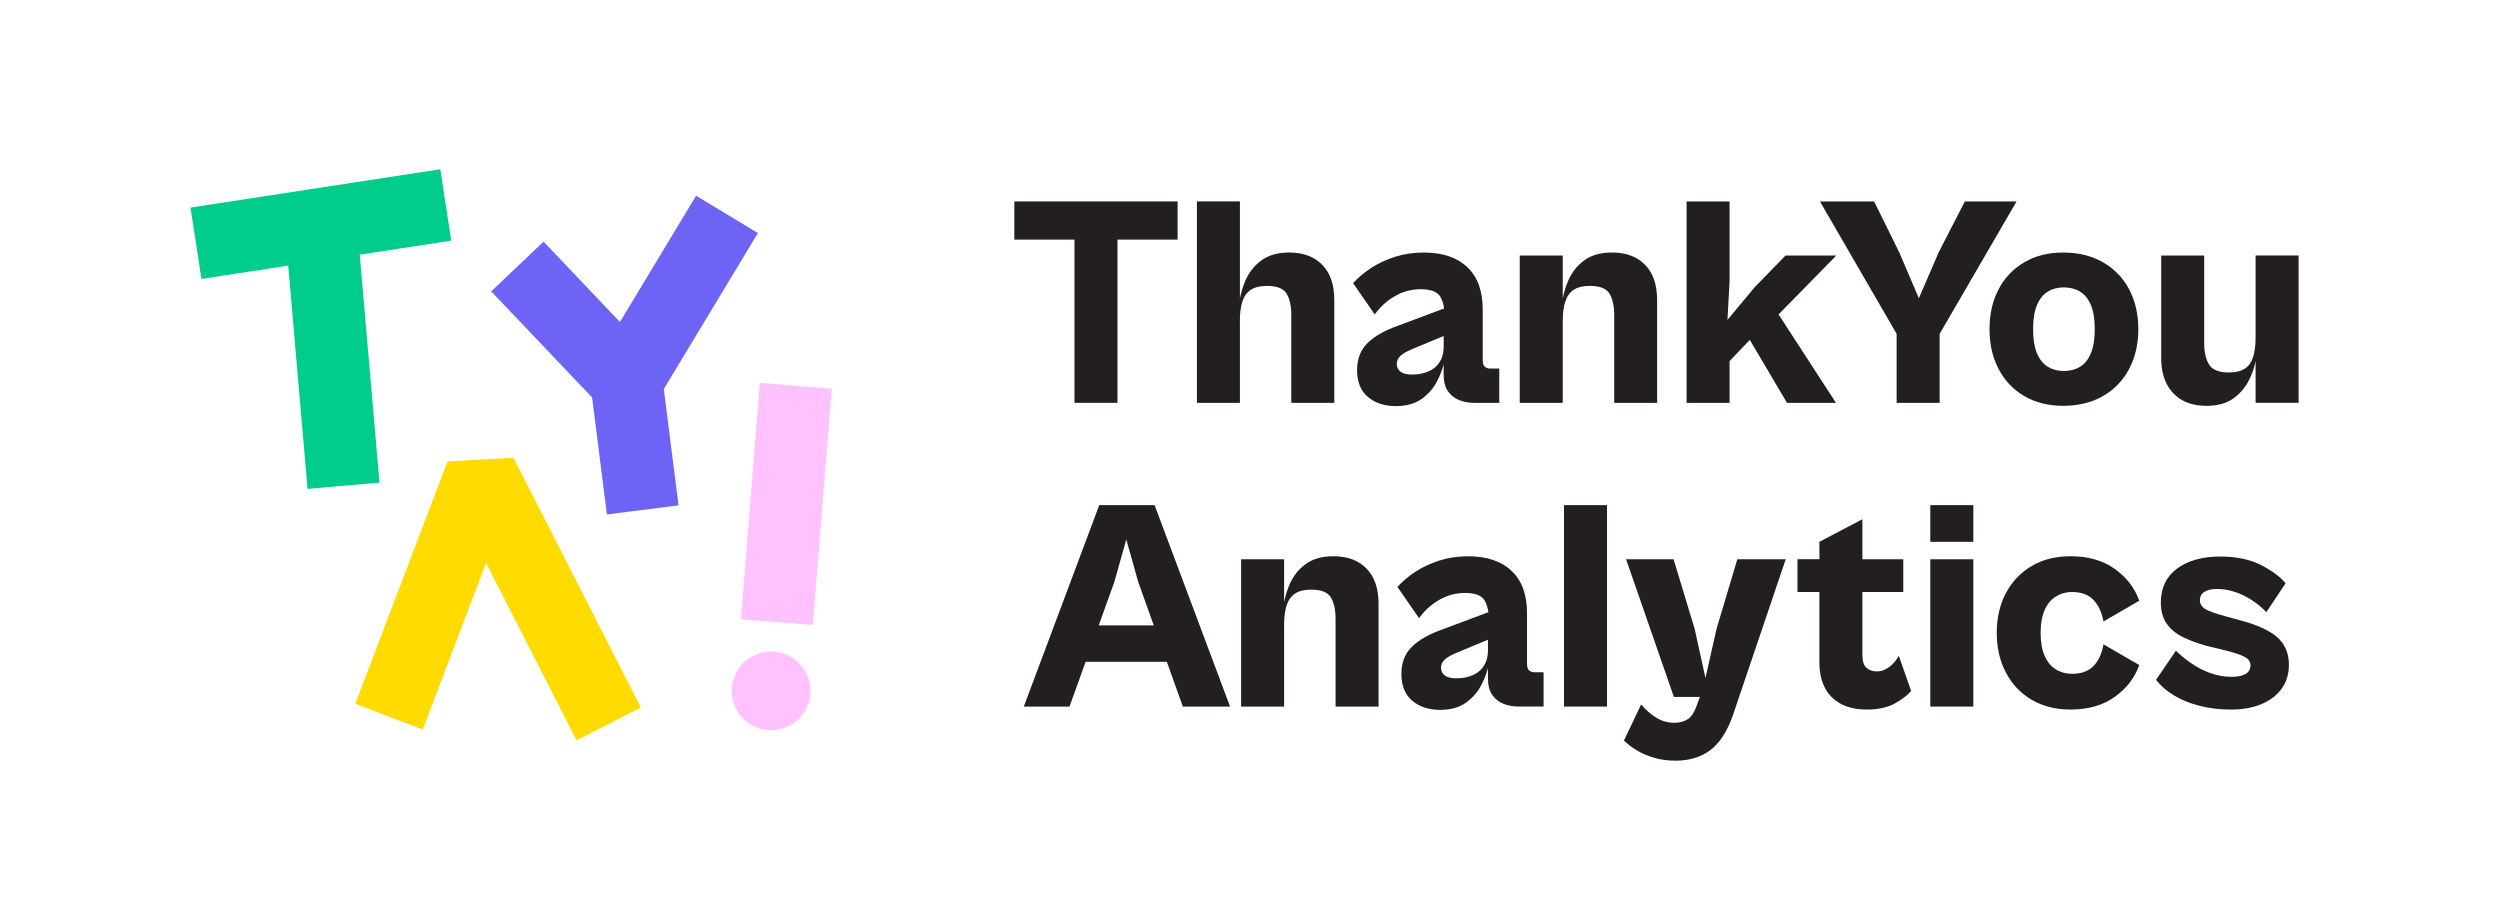 <?xml version="1.0" encoding="UTF-8"?>
<svg id="Calque_2" data-name="Calque 2" xmlns="http://www.w3.org/2000/svg" viewBox="0 0 684.95 248.77">
  <defs>
    <style>
      .cls-1 {
        fill: none;
      }

      .cls-2 {
        fill: #00cd8c;
      }

      .cls-3 {
        fill: #ffdb00;
      }

      .cls-4 {
        fill: #ffc2fe;
      }

      .cls-5 {
        fill: #231f20;
      }

      .cls-6 {
        fill: #6d64f5;
      }
    </style>
  </defs>
  <g id="Calque_1-2" data-name="Calque 1">
    <g>
      <rect class="cls-1" y="0" width="684.95" height="248.77"/>
      <g>
        <g>
          <polygon class="cls-2" points="123.63 65.93 120.63 46.37 52.19 56.87 55.19 76.42 78.97 72.78 84.26 133.94 103.97 132.23 98.56 69.77 123.63 65.93"/>
          <polygon class="cls-6" points="207.65 63.85 190.71 53.63 169.85 88.21 148.92 66.2 134.58 79.83 162.22 108.89 166.28 140.95 185.91 138.46 181.87 106.59 207.65 63.85"/>
          <g>
            <rect class="cls-4" x="182.97" y="128.2" width="64.98" height="19.78" transform="translate(60.59 341.82) rotate(-85.42)"/>
            <circle class="cls-4" cx="211.28" cy="189.28" r="10.77"/>
          </g>
          <polygon class="cls-3" points="140.68 125.42 122.62 126.4 97.33 192.84 115.82 199.88 133.18 154.26 157.96 202.83 175.58 193.84 140.68 125.42"/>
        </g>
        <g>
          <polygon class="cls-5" points="294.39 110.37 306.16 110.37 306.16 65.65 322.64 65.65 322.64 55.19 306.16 55.19 294.39 55.19 277.91 55.19 277.91 65.65 294.39 65.65 294.39 110.37"/>
          <path class="cls-5" d="m339.69,88.05c0-2.2.23-4.01.7-5.44.47-1.43,1.24-2.5,2.31-3.21,1.07-.71,2.54-1.07,4.41-1.07,2.75,0,4.54.71,5.4,2.14.85,1.43,1.28,3.38,1.28,5.85v24.05h11.78v-28.17c0-4.17-1.1-7.38-3.29-9.64-2.2-2.25-5.22-3.38-9.06-3.38-3.08,0-5.59.7-7.54,2.1-1.95,1.4-3.42,3.23-4.41,5.48-.71,1.61-1.22,3.28-1.56,5v-26.58h-11.78v55.19h11.78v-22.32Z"/>
          <path class="cls-5" d="m389.56,109.26c1.84-1.34,3.24-2.97,4.2-4.86.79-1.55,1.37-3.08,1.77-4.57v2.8c0,1.92.4,3.45,1.19,4.57.8,1.13,1.83,1.94,3.09,2.43,1.26.49,2.61.74,4.04.74h6.92v-9.39h-2.39c-.71,0-1.25-.18-1.61-.54-.36-.36-.54-.97-.54-1.85v-13.84c0-5.05-1.41-8.91-4.24-11.57-2.83-2.66-6.79-3.99-11.9-3.99-2.86,0-5.51.4-7.95,1.19-2.44.8-4.63,1.83-6.55,3.09-1.92,1.26-3.54,2.64-4.86,4.12l5.93,8.57c1.43-2.03,3.24-3.69,5.44-4.98,2.2-1.29,4.58-1.94,7.17-1.94,2.75,0,4.53.69,5.35,2.06.51.85.84,1.94,1.04,3.21l-12.32,4.61c-3.79,1.32-6.66,2.92-8.61,4.82-1.95,1.89-2.92,4.38-2.92,7.45,0,3.24.99,5.7,2.97,7.37,1.98,1.67,4.53,2.51,7.66,2.51,2.91,0,5.28-.67,7.12-2.02Zm-5.93-11.7c.63-.63,1.74-1.28,3.34-1.94l8.57-3.57v2.83c0,1.26-.19,2.36-.58,3.29-.38.93-.95,1.73-1.69,2.39-.74.66-1.66,1.17-2.76,1.52-1.1.36-2.33.54-3.71.54s-2.4-.26-3.09-.78c-.69-.52-1.03-1.25-1.03-2.18,0-.77.32-1.47.95-2.1Z"/>
          <path class="cls-5" d="m442.24,110.37h11.78v-28.17c0-4.17-1.1-7.38-3.29-9.64-2.2-2.25-5.22-3.38-9.06-3.38-3.08,0-5.59.7-7.54,2.1-1.95,1.4-3.42,3.23-4.41,5.48-.71,1.61-1.22,3.28-1.56,5v-11.75h-11.78v40.36h11.78v-22.32c0-2.2.23-4.01.7-5.44.47-1.43,1.24-2.5,2.31-3.21,1.07-.71,2.54-1.07,4.41-1.07,2.75,0,4.54.71,5.4,2.14.85,1.43,1.28,3.38,1.28,5.85v24.05Z"/>
          <polygon class="cls-5" points="473.87 98.92 479.41 93.13 489.6 110.37 503.02 110.37 487.29 86.15 503.11 70.01 489.19 70.01 480.7 78.74 473.29 87.64 473.87 77.1 473.87 55.19 462.09 55.19 462.09 110.37 473.87 110.37 473.87 98.92"/>
          <polygon class="cls-5" points="531.42 110.37 531.42 91.48 552.5 55.19 538.33 55.19 531.17 69.11 525.73 81.71 520.3 69.02 513.46 55.19 498.63 55.19 519.64 91.47 519.64 110.37 531.42 110.37"/>
          <path class="cls-5" d="m547.56,79.28c-1.65,3.16-2.47,6.8-2.47,10.91s.82,7.69,2.47,10.87c1.65,3.19,4,5.67,7.04,7.45,3.05,1.79,6.6,2.68,10.67,2.68s7.81-.89,10.91-2.68c3.1-1.78,5.49-4.27,7.17-7.45,1.67-3.18,2.51-6.81,2.51-10.87s-.84-7.76-2.51-10.91c-1.68-3.16-4.06-5.63-7.17-7.41-3.1-1.78-6.74-2.68-10.91-2.68s-7.62.89-10.67,2.68c-3.05,1.79-5.4,4.26-7.04,7.41Zm10.54,4.28c.71-1.67,1.7-2.9,2.97-3.67,1.26-.77,2.72-1.15,4.37-1.15s3.18.38,4.45,1.15c1.26.77,2.25,1.99,2.96,3.67.71,1.68,1.07,3.89,1.07,6.63s-.36,4.96-1.07,6.63c-.71,1.68-1.7,2.9-2.96,3.67-1.26.77-2.75,1.15-4.45,1.15s-3.1-.38-4.37-1.15c-1.26-.77-2.25-1.99-2.97-3.67-.71-1.67-1.07-3.88-1.07-6.63s.36-4.96,1.07-6.63Z"/>
          <path class="cls-5" d="m617.99,70.01v22.32c0,2.2-.22,4.01-.66,5.44-.44,1.43-1.19,2.5-2.26,3.21-1.07.71-2.54,1.07-4.41,1.07-2.69,0-4.49-.71-5.39-2.14-.91-1.43-1.36-3.38-1.36-5.85v-24.05h-11.78v28.17c0,2.75.51,5.09,1.52,7.04,1.02,1.95,2.44,3.43,4.28,4.45,1.84,1.02,4.05,1.52,6.63,1.52,3.07,0,5.57-.71,7.5-2.14,1.92-1.43,3.39-3.25,4.41-5.48.68-1.49,1.18-3.03,1.52-4.63v11.42h11.78v-40.36h-11.78Z"/>
          <path class="cls-5" d="m301.17,138.4l-20.67,55.19h12.52l4.42-12.27h22.25l4.39,12.27h12.93l-20.67-55.19h-15.16Zm-.15,32.95l4.27-11.86,3.29-11.7,3.29,11.7,4.24,11.86h-15.1Z"/>
          <path class="cls-5" d="m365.33,152.4c-3.08,0-5.59.7-7.54,2.1-1.95,1.4-3.42,3.23-4.41,5.48-.71,1.61-1.22,3.28-1.56,5v-11.75h-11.78v40.36h11.78v-22.32c0-2.2.23-4.01.7-5.44.47-1.43,1.24-2.5,2.31-3.21,1.07-.71,2.54-1.07,4.41-1.07,2.75,0,4.54.71,5.4,2.14.85,1.43,1.28,3.38,1.28,5.85v24.05h11.78v-28.17c0-4.17-1.1-7.38-3.29-9.64-2.2-2.25-5.22-3.38-9.06-3.38Z"/>
          <path class="cls-5" d="m418.91,183.66c-.36-.36-.54-.97-.54-1.85v-13.84c0-5.05-1.41-8.91-4.24-11.57-2.83-2.66-6.79-3.99-11.9-3.99-2.86,0-5.51.4-7.95,1.19-2.44.8-4.63,1.83-6.55,3.09-1.92,1.26-3.54,2.64-4.86,4.12l5.93,8.57c1.43-2.03,3.24-3.69,5.44-4.98,2.2-1.29,4.58-1.94,7.17-1.94,2.75,0,4.53.69,5.35,2.06.51.85.84,1.94,1.04,3.21l-12.32,4.61c-3.79,1.32-6.66,2.92-8.61,4.82-1.95,1.89-2.92,4.38-2.92,7.45,0,3.24.99,5.7,2.97,7.37,1.98,1.67,4.53,2.51,7.66,2.51,2.91,0,5.28-.67,7.12-2.02,1.84-1.34,3.24-2.97,4.2-4.86.79-1.55,1.37-3.08,1.77-4.57v2.8c0,1.92.4,3.45,1.19,4.57.8,1.13,1.83,1.94,3.09,2.43,1.26.49,2.61.74,4.04.74h6.92v-9.39h-2.39c-.71,0-1.25-.18-1.61-.54Zm-11.82-2.27c-.38.93-.95,1.73-1.69,2.39-.74.66-1.66,1.17-2.76,1.52-1.1.36-2.33.54-3.71.54s-2.4-.26-3.09-.78c-.69-.52-1.03-1.25-1.03-2.18,0-.77.32-1.47.95-2.1s1.74-1.28,3.34-1.94l8.57-3.57v2.83c0,1.26-.19,2.36-.58,3.29Z"/>
          <rect class="cls-5" x="428.51" y="138.4" width="11.78" height="55.19"/>
          <path class="cls-5" d="m470.31,172.25l-3.05,13.51-2.97-13.51-5.77-19.03h-13.01l13.1,37.73h7.12l-.78,2.14c-.66,1.92-1.48,3.23-2.47,3.91-.99.69-2.25,1.03-3.79,1.03-1.76,0-3.39-.47-4.9-1.4-1.51-.93-2.9-2.14-4.16-3.62l-4.7,9.88c.93.93,2.1,1.82,3.5,2.68,1.4.85,3.01,1.54,4.82,2.06,1.81.52,3.73.78,5.77.78,3.79,0,6.96-.95,9.51-2.84,2.55-1.89,4.63-5.07,6.22-9.51l14.5-42.83h-13.26l-5.68,19.03Z"/>
          <path class="cls-5" d="m517.71,182.67c-1.07.85-2.24,1.28-3.5,1.28-1.15,0-2.1-.33-2.84-.99-.74-.66-1.11-1.81-1.11-3.46v-17.3h11.2v-8.98h-11.2v-10.96l-11.78,6.18v4.78h-6.01v8.98h6.01v19.44c0,2.47.47,4.67,1.4,6.59.93,1.92,2.37,3.43,4.33,4.53,1.95,1.1,4.41,1.65,7.37,1.65s5.63-.58,7.66-1.73c2.03-1.15,3.49-2.28,4.37-3.38l-3.38-9.64c-.61,1.15-1.44,2.16-2.51,3.01Z"/>
          <rect class="cls-5" x="528.87" y="153.23" width="11.78" height="40.36"/>
          <rect class="cls-5" x="528.87" y="138.4" width="11.78" height="10.05"/>
          <path class="cls-5" d="m563.21,163.48c1.32-.85,2.83-1.28,4.53-1.28,2.53,0,4.48.73,5.85,2.18,1.37,1.46,2.28,3.42,2.72,5.89l9.8-5.68c-1.21-3.46-3.43-6.36-6.67-8.69-3.24-2.33-7.28-3.5-12.11-3.5-4.12,0-7.69.89-10.71,2.68-3.02,1.79-5.37,4.26-7.04,7.41-1.68,3.16-2.51,6.8-2.51,10.91s.84,7.69,2.51,10.87c1.67,3.19,4.02,5.67,7.04,7.45,3.02,1.79,6.59,2.68,10.71,2.68,4.83,0,8.87-1.17,12.11-3.5,3.24-2.33,5.46-5.23,6.67-8.69l-9.8-5.68c-.44,2.53-1.35,4.5-2.72,5.93-1.37,1.43-3.32,2.14-5.85,2.14-1.7,0-3.21-.41-4.53-1.24-1.32-.82-2.33-2.07-3.05-3.75-.71-1.67-1.07-3.75-1.07-6.22s.36-4.53,1.07-6.18c.71-1.65,1.73-2.9,3.05-3.75Z"/>
          <path class="cls-5" d="m614.34,170.11l-4.53-1.24c-2.69-.71-4.54-1.37-5.56-1.98-1.02-.6-1.52-1.43-1.52-2.47,0-.99.41-1.74,1.24-2.27.82-.52,1.95-.78,3.38-.78,2.36,0,4.72.55,7.08,1.65,2.36,1.1,4.53,2.66,6.51,4.7l5.27-7.91c-1.43-1.76-3.67-3.42-6.71-4.98-3.05-1.56-6.77-2.35-11.16-2.35-4.94,0-8.9,1.1-11.86,3.29-2.96,2.2-4.45,5.3-4.45,9.31,0,2.36.54,4.3,1.61,5.81,1.07,1.51,2.55,2.73,4.45,3.67,1.89.93,4.05,1.73,6.47,2.39l5.44,1.32c2.14.55,3.77,1.1,4.9,1.65,1.12.55,1.69,1.35,1.69,2.39s-.45,1.83-1.36,2.35c-.91.52-2.16.78-3.75.78-2.03,0-4-.34-5.89-1.03-1.89-.69-3.65-1.59-5.27-2.72-1.62-1.12-3.01-2.27-4.16-3.42l-5.44,7.99c1.21,1.59,2.83,3.01,4.86,4.24,2.03,1.24,4.39,2.2,7.08,2.88,2.69.69,5.52,1.03,8.48,1.03,3.18,0,5.96-.48,8.32-1.44,2.36-.96,4.23-2.36,5.6-4.2,1.37-1.84,2.06-4.05,2.06-6.63,0-3.07-1.02-5.55-3.05-7.41-2.03-1.87-5.27-3.4-9.72-4.61Z"/>
        </g>
      </g>
    </g>
  </g>
</svg>